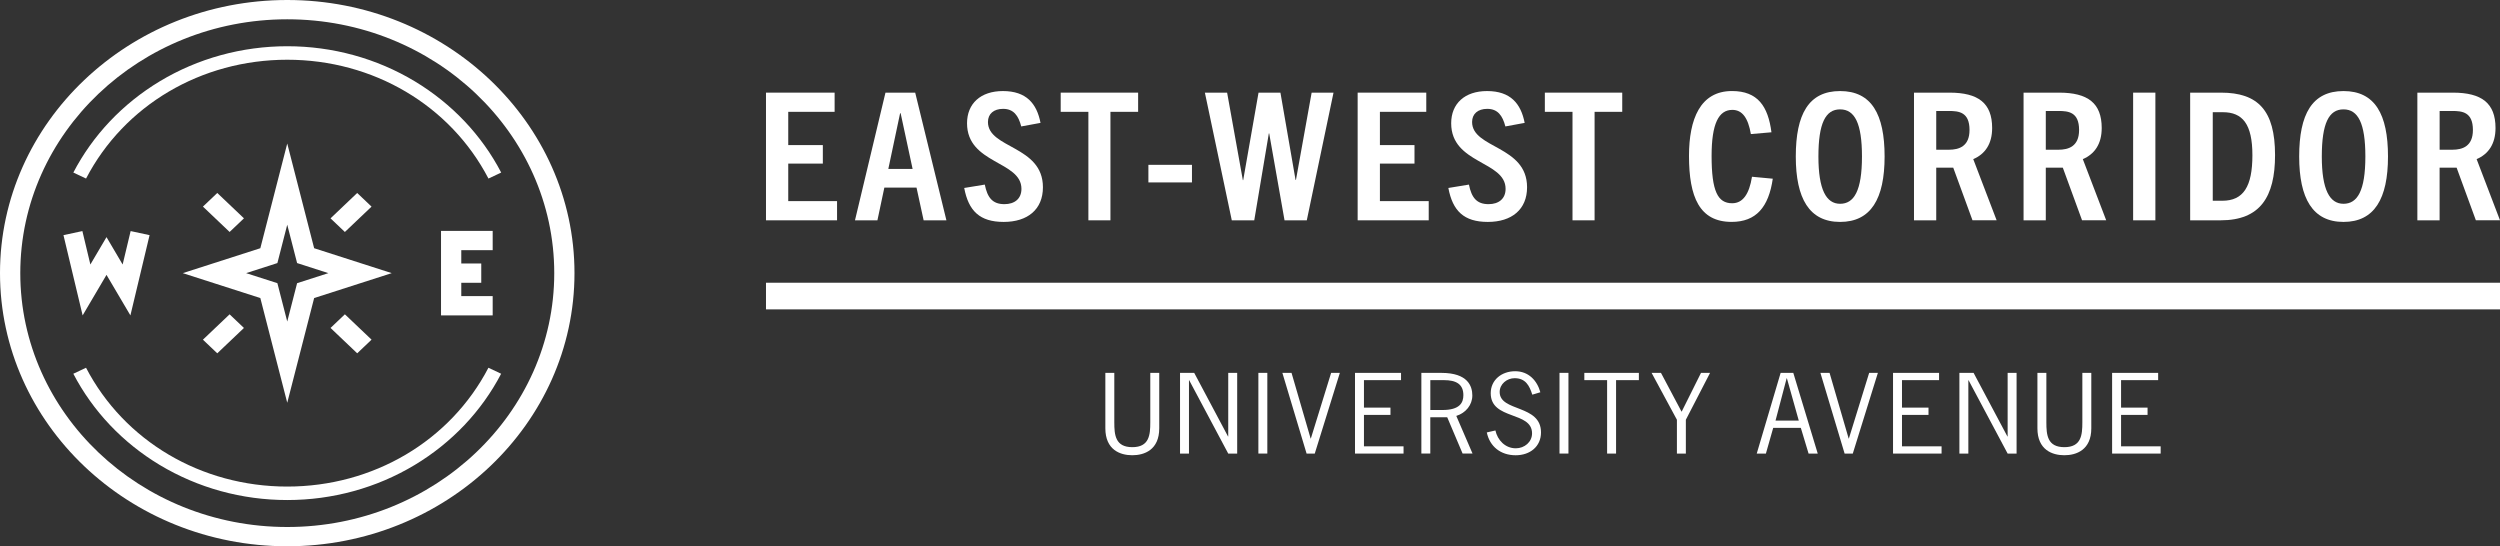 <svg width="389" height="85" viewBox="0 0 389 85" fill="none" xmlns="http://www.w3.org/2000/svg">
<rect x="0" y="0" width="389" height="85" fill="#333333" stroke="none"/>
<g clip-path="url(#clip0_6001_13205)">
<path d="M44.695 3.002C21.788 3.002 3.157 20.718 3.157 42.5C3.157 64.282 21.792 82.002 44.699 82.002C67.606 82.002 86.241 64.282 86.241 42.5C86.241 20.718 67.601 3.002 44.695 3.002ZM44.695 85C20.048 85 0 65.936 0 42.5C0 19.064 20.048 0 44.695 0C69.341 0 89.39 19.064 89.39 42.5C89.39 65.936 69.341 85 44.695 85Z" fill="white"/>
<path d="M44.695 77.806C37.642 77.806 30.783 75.917 24.852 72.347C19.084 68.873 14.433 63.963 11.409 58.155L13.387 57.222C19.322 68.624 31.316 75.71 44.691 75.71C58.066 75.71 70.06 68.627 75.999 57.222L77.977 58.155C74.953 63.963 70.302 68.873 64.533 72.347C58.603 75.921 51.744 77.806 44.691 77.806" fill="white"/>
<path d="M76.003 27.782C70.068 16.38 58.07 9.294 44.695 9.294C31.32 9.294 19.326 16.377 13.391 27.782L11.413 26.849C14.437 21.041 19.087 16.131 24.857 12.653C30.787 9.083 37.646 7.194 44.699 7.194C51.752 7.194 58.611 9.083 64.541 12.653C70.31 16.131 74.961 21.037 77.985 26.849L76.007 27.782H76.003Z" fill="white"/>
<path d="M38.296 42.5L43.161 44.062L44.695 50.032L46.229 44.062L51.094 42.5L46.229 40.934L44.695 34.964L43.161 40.934L38.296 42.5ZM44.695 62.669L40.508 46.377L28.437 42.5L40.508 38.623L44.695 22.331L48.881 38.623L60.952 42.5L48.881 46.377L44.695 62.669Z" fill="white"/>
<path d="M33.809 30.026L31.577 32.148L35.727 36.094L37.959 33.972L33.809 30.026Z" fill="white"/>
<path d="M53.664 48.905L51.432 51.028L55.582 54.974L57.814 52.852L53.664 48.905Z" fill="white"/>
<path d="M55.58 30.028L51.43 33.974L53.662 36.096L57.812 32.15L55.58 30.028Z" fill="white"/>
<path d="M35.725 48.908L31.575 52.854L33.807 54.976L37.957 51.03L35.725 48.908Z" fill="white"/>
<path d="M76.661 38.926V35.928H68.623V49.076H76.661V46.074H71.776V44.001H74.884V40.999H71.776V38.926H76.661Z" fill="white"/>
<path d="M20.291 49.076L16.572 42.769L12.858 49.076L9.875 36.588L12.818 35.955L14.061 41.156L16.572 36.895L19.083 41.156L20.327 35.955L23.274 36.588L20.291 49.076Z" fill="white"/>
<path d="M389 43.993H119.188V48.139H389V43.993Z" fill="white"/>
<path d="M180.378 66.639C180.378 70.013 178.053 70.835 176.184 70.835C174.314 70.835 171.993 70.013 171.993 66.639V58.02H173.386V65.721C173.386 67.671 173.539 69.579 176.184 69.579C178.828 69.579 178.985 67.675 178.985 65.721V58.02H180.378V66.639Z" fill="white"/>
<path d="M185.005 70.577H183.612V58.02H185.82L191.08 67.913H191.113V58.02H192.506V70.577H191.113L185.037 59.164H185.005V70.577Z" fill="white"/>
<path d="M197.196 58.017H195.804V70.573H197.196V58.017Z" fill="white"/>
<path d="M204.577 70.577H203.305L199.538 58.02H200.963L203.935 68.236H203.967L207.124 58.02H208.481L204.577 70.577Z" fill="white"/>
<path d="M218 59.149H212.231V63.426H216.357V64.558H212.231V69.449H218.392V70.577H210.838V58.02H218V59.149Z" fill="white"/>
<path d="M222.558 63.798H224.427C227.16 63.798 227.701 62.65 227.701 61.487C227.701 59.76 226.563 59.149 224.681 59.149H222.558V63.798ZM224.29 58.021C228.396 58.021 229.094 60.086 229.094 61.537C229.094 62.988 228.093 64.251 226.599 64.716L229.126 70.574H227.58L225.186 64.923H222.554V70.574H221.165V58.017H224.286L224.29 58.021Z" fill="white"/>
<path d="M238.424 61.41C237.984 60.005 237.37 58.846 235.674 58.846C234.467 58.846 233.349 59.763 233.349 60.992C233.349 64.124 239.78 62.896 239.78 67.287C239.78 69.483 238.068 70.838 235.844 70.838C233.482 70.838 231.803 69.464 231.347 67.287L232.687 66.98C233.01 68.466 234.197 69.756 235.86 69.756C237.217 69.756 238.387 68.773 238.387 67.43C238.387 63.944 231.956 65.399 231.956 61.184C231.956 59.118 233.656 57.763 235.759 57.763C237.863 57.763 239.187 59.234 239.679 61.038L238.424 61.41Z" fill="white"/>
<path d="M244.051 58.017H242.659V70.573H244.051V58.017Z" fill="white"/>
<path d="M255.008 59.149H251.46V70.577H250.067V59.149H246.522V58.02H255.008V59.149Z" fill="white"/>
<path d="M262.319 65.314V70.577H260.927V65.314L256.99 58.02H258.448L261.641 64.04H261.674L264.677 58.02H266.086L262.319 65.314Z" fill="white"/>
<path d="M278.036 58.857H278.004L276.272 65.445H279.889L278.04 58.857H278.036ZM282.84 70.577H281.415L280.208 66.573H275.912L274.774 70.577H273.349L277.067 58.02H279.037L282.84 70.577Z" fill="white"/>
<path d="M288.294 70.577H287.022L283.256 58.02H284.681L287.652 68.236H287.685L290.842 58.02H292.198L288.294 70.577Z" fill="white"/>
<path d="M301.718 59.149H295.949V63.426H300.075V64.558H295.949V69.449H302.109V70.577H294.556V58.02H301.718V59.149Z" fill="white"/>
<path d="M306.275 70.577H304.883V58.02H307.091L312.351 67.913H312.388V58.02H313.78V70.577H312.388L306.308 59.164H306.275V70.577Z" fill="white"/>
<path d="M325.407 66.639C325.407 70.013 323.082 70.835 321.213 70.835C319.344 70.835 317.022 70.013 317.022 66.639V58.02H318.415V65.721C318.415 67.671 318.568 69.579 321.213 69.579C323.857 69.579 324.014 67.675 324.014 65.721V58.02H325.407V66.639Z" fill="white"/>
<path d="M335.807 59.149H330.038V63.426H334.16V64.558H330.038V69.449H336.199V70.577H328.645V58.02H335.807V59.149Z" fill="white"/>
<path d="M119.188 34.281V14.415H129.866V17.401H122.651V22.576H128.033V25.456H122.651V31.294H130.245V34.281H119.188Z" fill="white"/>
<path d="M138.219 26.285H142.001L140.14 17.624H140.055L138.223 26.285H138.219ZM143.717 34.281L142.611 29.191H137.605L136.527 34.281H133.035L137.779 14.415H142.405L147.262 34.281H143.713H143.717Z" fill="white"/>
<path d="M158.905 19.674C158.469 17.985 157.71 16.937 156.083 16.937C154.629 16.937 153.725 17.712 153.725 18.983C153.725 23.133 162.28 22.634 162.28 29.137C162.28 32.596 159.894 34.531 156.172 34.531C152.449 34.531 150.701 32.815 150.031 29.248L153.233 28.722C153.64 30.741 154.424 31.767 156.289 31.767C157.859 31.767 158.937 30.937 158.937 29.386C158.937 25.014 150.471 25.54 150.471 19.179C150.471 16.108 152.595 14.169 156.054 14.169C159.692 14.169 161.323 16.108 161.904 19.121L158.905 19.674Z" fill="white"/>
<path d="M169.353 34.281V17.401H165.045V14.415H177.092V17.401H172.784V34.281H169.353Z" fill="white"/>
<path d="M185.469 25.648H178.691V28.385H185.469V25.648Z" fill="white"/>
<path d="M199.873 34.281L197.487 20.753H197.431L195.162 34.281H191.666L187.479 14.415H190.939L193.386 28.027H193.442L195.828 14.415H199.235L201.589 28.001H201.65L204.092 14.415H207.495L203.337 34.281H199.873Z" fill="white"/>
<path d="M211.25 34.281V14.415H221.928V17.401H214.714V22.576H220.095V25.456H214.714V31.294H222.308V34.281H211.25Z" fill="white"/>
<path d="M234.237 19.674C233.801 17.985 233.042 16.937 231.415 16.937C229.962 16.937 229.058 17.712 229.058 18.983C229.058 23.133 237.612 22.634 237.612 29.137C237.612 32.596 235.226 34.531 231.504 34.531C227.782 34.531 226.034 32.815 225.364 29.248L228.565 28.722C228.973 30.741 229.756 31.767 231.621 31.767C233.192 31.767 234.27 30.937 234.27 29.386C234.27 25.014 225.804 25.54 225.804 19.179C225.804 16.108 227.927 14.169 231.387 14.169C235.024 14.169 236.655 16.108 237.237 19.121L234.237 19.674Z" fill="white"/>
<path d="M244.681 34.281V17.401H240.378V14.415H252.42V17.401H248.117V34.281H244.681Z" fill="white"/>
<path d="M275.844 27.805C275.206 32.231 273.256 34.527 269.441 34.527C264.435 34.527 262.808 30.653 262.808 24.262C262.808 18.534 264.552 14.165 269.497 14.165C273.514 14.165 275.113 16.546 275.638 20.584L272.436 20.86C272 18.342 271.096 17.098 269.554 17.098C267.43 17.098 266.324 19.229 266.324 24.265C266.324 29.77 267.285 31.625 269.526 31.625C271.185 31.625 272.174 30.212 272.61 27.502L275.84 27.805H275.844Z" fill="white"/>
<path d="M289.723 24.35C289.723 19.175 288.589 17.018 286.32 17.018C284.051 17.018 282.945 19.175 282.945 24.35C282.945 29.525 284.168 31.709 286.32 31.709C288.472 31.709 289.723 29.717 289.723 24.35ZM279.425 24.35C279.425 17.766 281.431 14.169 286.32 14.169C291.209 14.169 293.244 17.766 293.244 24.35C293.244 30.933 291.12 34.531 286.32 34.531C281.52 34.531 279.425 30.88 279.425 24.35Z" fill="white"/>
<path d="M303.256 23.298C304.826 23.298 306.457 22.772 306.457 20.227C306.457 17.432 304.798 17.267 303.227 17.267H301.278V23.298H303.256ZM306.921 34.281L303.926 26.093H301.278V34.281H297.818V14.415H303.345C307.826 14.415 309.978 16.046 309.978 19.92C309.978 22.438 308.843 23.989 307.038 24.761L310.676 34.277H306.921V34.281Z" fill="white"/>
<path d="M320.304 23.298C321.875 23.298 323.506 22.772 323.506 20.227C323.506 17.432 321.847 17.267 320.276 17.267H318.326V23.298H320.304ZM323.97 34.281L320.975 26.093H318.326V34.281H314.866V14.415H320.393C324.874 14.415 327.026 16.046 327.026 19.92C327.026 22.438 325.892 23.989 324.087 24.761L327.725 34.277H323.97V34.281Z" fill="white"/>
<path d="M335.378 14.415H331.915V34.281H335.378V14.415Z" fill="white"/>
<path d="M345.791 31.237C349.077 31.237 350.474 29.022 350.474 24.154C350.474 19.286 348.932 17.459 345.876 17.459H344.305V31.237H345.787H345.791ZM340.789 34.281V14.415H345.589C351.35 14.415 353.998 17.183 353.998 24.127C353.998 30.657 351.669 34.281 345.532 34.281H340.789Z" fill="white"/>
<path d="M368.051 24.35C368.051 19.175 366.917 17.018 364.648 17.018C362.379 17.018 361.273 19.175 361.273 24.35C361.273 29.525 362.496 31.709 364.648 31.709C366.8 31.709 368.051 29.717 368.051 24.35ZM357.753 24.35C357.753 17.766 359.759 14.169 364.648 14.169C369.537 14.169 371.572 17.766 371.572 24.35C371.572 30.933 369.448 34.531 364.648 34.531C359.848 34.531 357.753 30.88 357.753 24.35Z" fill="white"/>
<path d="M381.584 23.298C383.154 23.298 384.785 22.772 384.785 20.227C384.785 17.432 383.126 17.267 381.556 17.267H379.606V23.298H381.584ZM385.246 34.281L382.25 26.093H379.602V34.281H376.142V14.415H381.669C386.15 14.415 388.302 16.046 388.302 19.92C388.302 22.438 387.167 23.989 385.363 24.761L389 34.277H385.246V34.281Z" fill="white"/>
</g>
<defs>
<clipPath id="clip0_6001_13205">
<rect width="389" height="85" fill="white"/>
</clipPath>
</defs>
</svg>
